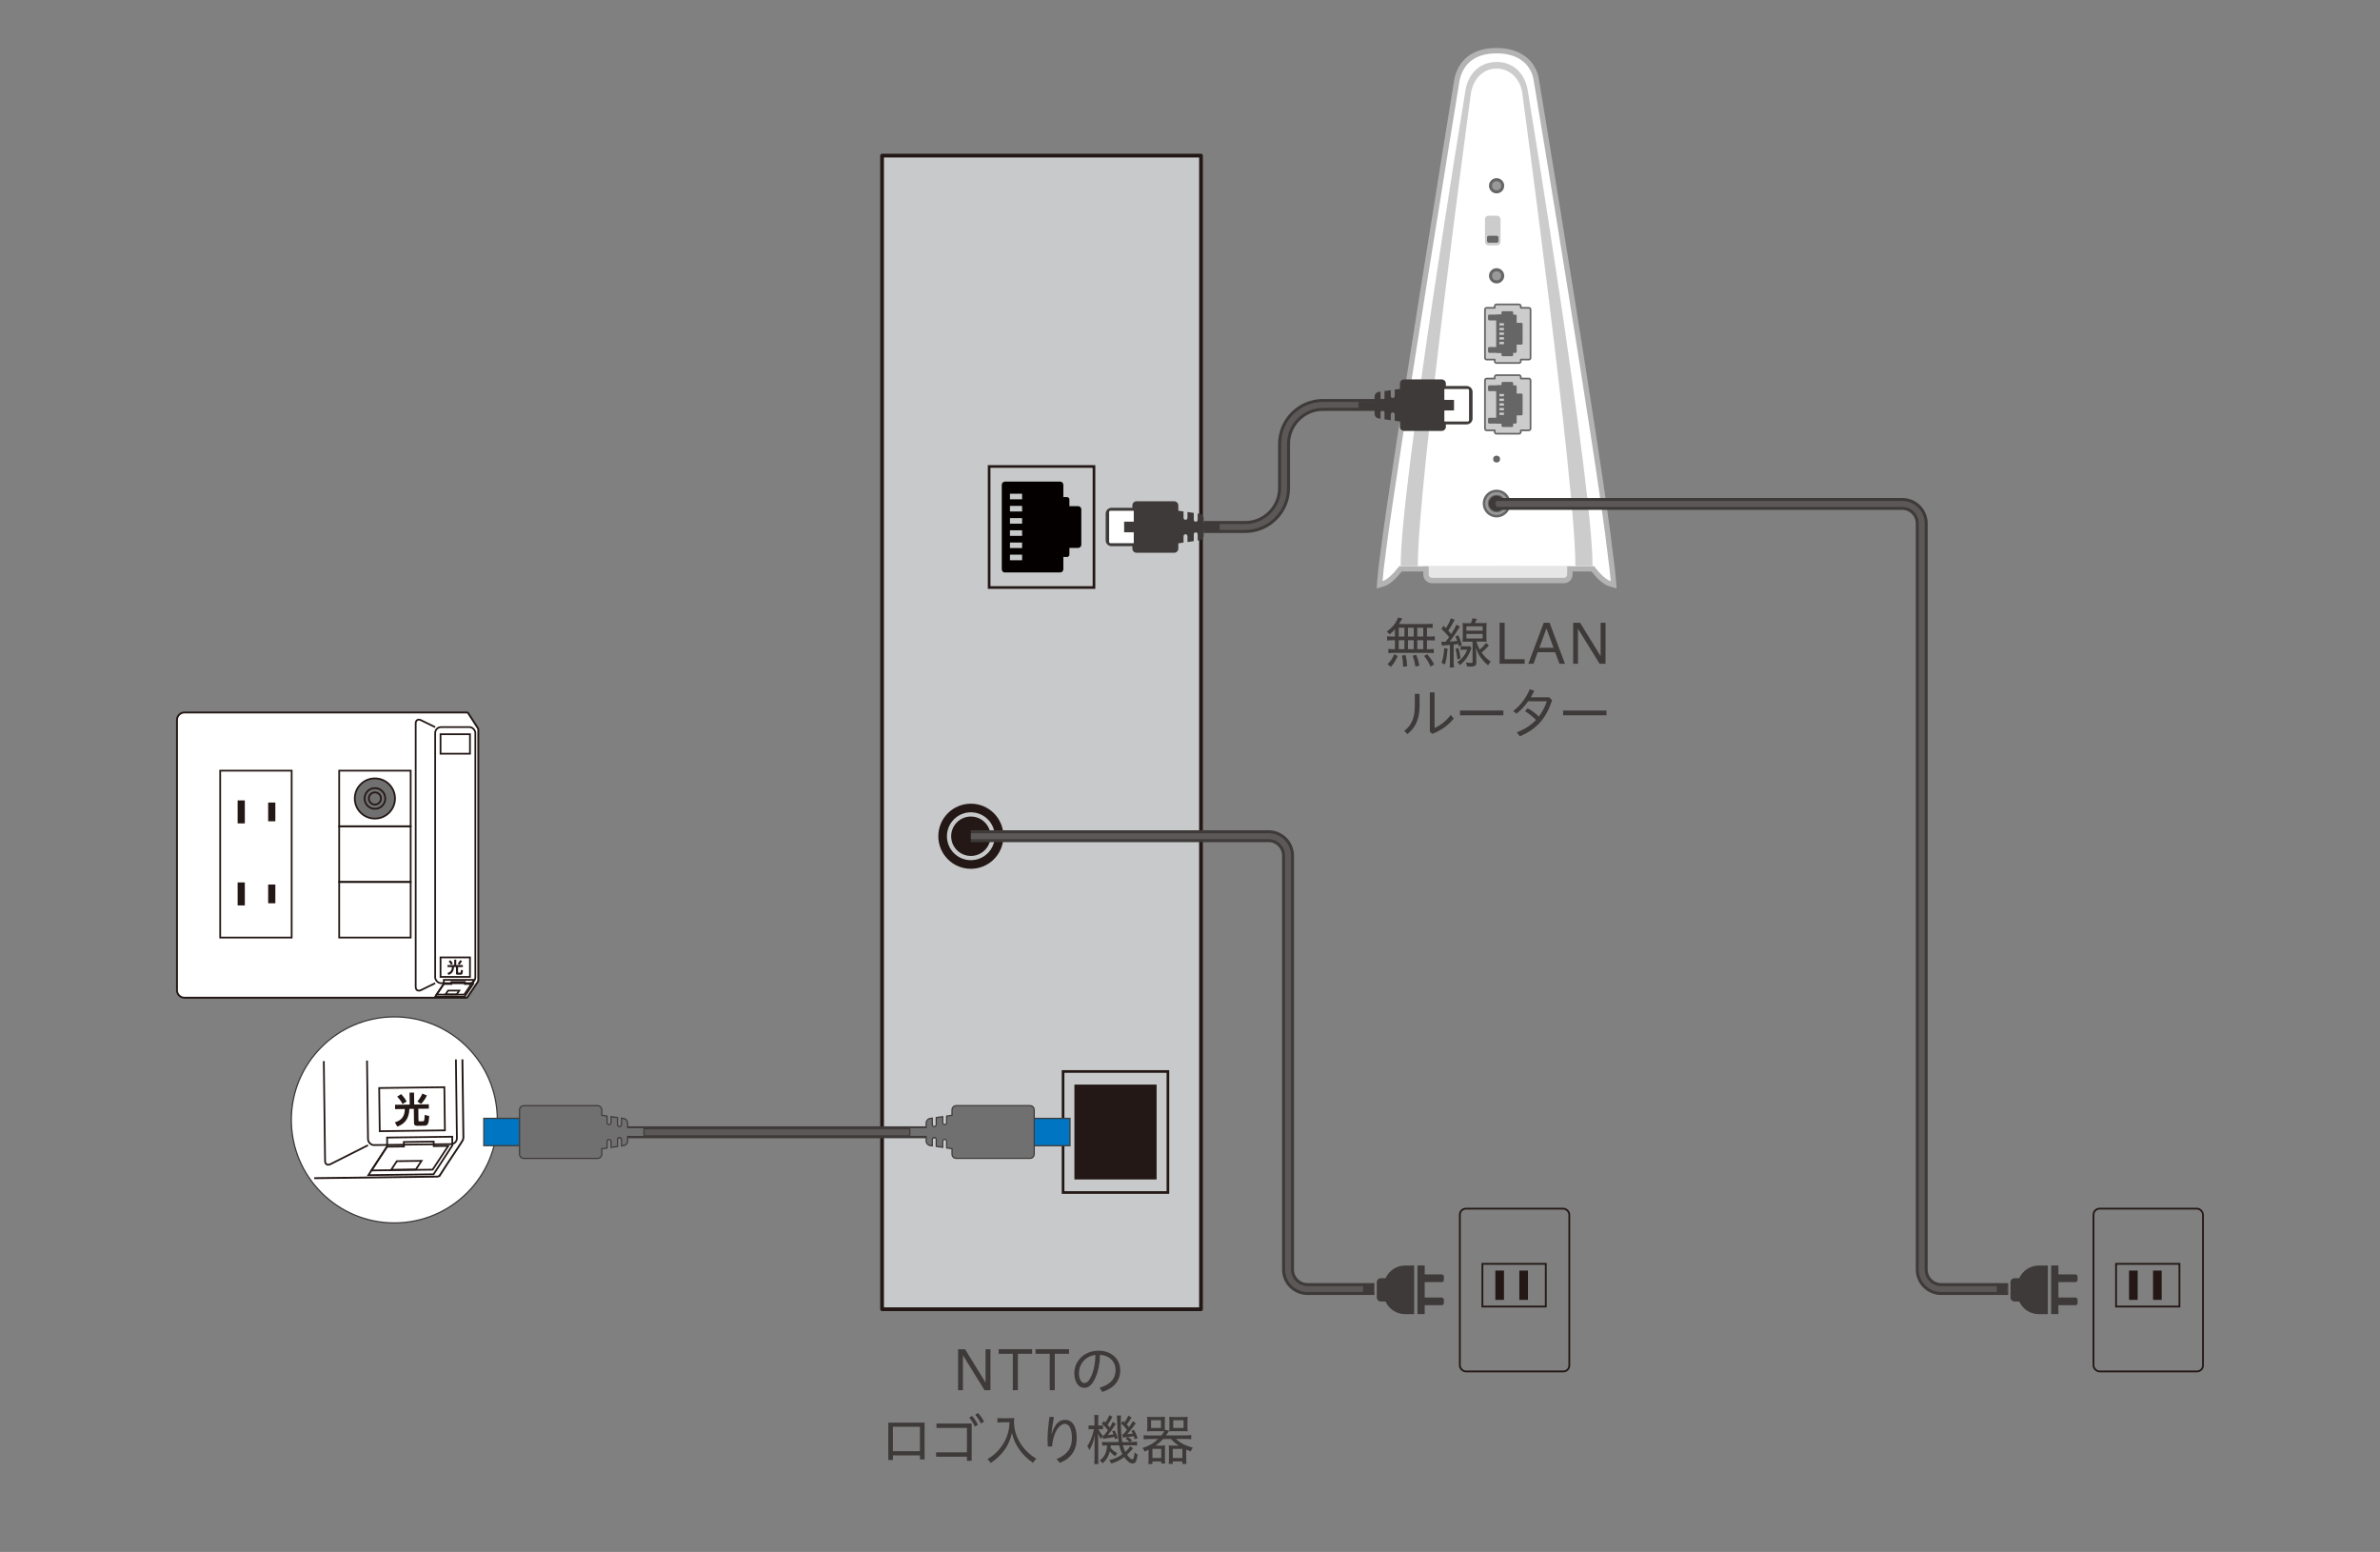 <?xml version="1.0" encoding="UTF-8"?>
<svg id="_レイヤー_1" data-name="レイヤー 1" xmlns="http://www.w3.org/2000/svg" width="612" height="399" xmlns:xlink="http://www.w3.org/1999/xlink" viewBox="0 0 612 399">
  <rect x="0" y="0" width="612" height="399" fill="#808080" stroke="none"/>
  <defs>
    <style>
      .cls-1 {
        stroke-width: .32px;
      }

      .cls-1, .cls-2, .cls-3, .cls-4, .cls-5, .cls-6, .cls-7, .cls-8, .cls-9, .cls-10, .cls-11, .cls-12, .cls-13, .cls-14 {
        stroke-miterlimit: 10;
      }

      .cls-1, .cls-3, .cls-12, .cls-13 {
        stroke: #3e3a39;
      }

      .cls-1, .cls-15, .cls-9 {
        fill: #fff;
      }

      .cls-16 {
        fill: #3e3a39;
      }

      .cls-17, .cls-18, .cls-4 {
        fill: #231815;
      }

      .cls-2, .cls-3, .cls-5, .cls-19, .cls-6, .cls-8, .cls-20, .cls-10, .cls-21, .cls-11, .cls-14 {
        fill: none;
      }

      .cls-2, .cls-4, .cls-5, .cls-7, .cls-8, .cls-9, .cls-20, .cls-22, .cls-14 {
        stroke: #231815;
      }

      .cls-2, .cls-4, .cls-7 {
        stroke-width: .45px;
      }

      .cls-18 {
        stroke: #c8c9ca;
        stroke-width: 1.09px;
      }

      .cls-18, .cls-21, .cls-22 {
        stroke-linecap: round;
        stroke-linejoin: round;
      }

      .cls-3 {
        stroke-width: 3.06px;
      }

      .cls-5 {
        stroke-width: .46px;
      }

      .cls-6 {
        stroke: #5b5857;
        stroke-width: 1.53px;
      }

      .cls-7, .cls-12 {
        fill: #717071;
      }

      .cls-8 {
        stroke-width: .68px;
      }

      .cls-23 {
        fill: #666;
      }

      .cls-9, .cls-14 {
        stroke-width: .48px;
      }

      .cls-20 {
        stroke-miterlimit: 10;
        stroke-width: .45px;
      }

      .cls-24 {
        fill: #3e3a39;
      }

      .cls-25 {
        fill: #999;
      }

      .cls-10 {
        stroke: #3e3a39;
        stroke-width: 2.34px;
      }

      .cls-21 {
        stroke: #666;
        stroke-width: .44px;
      }

      .cls-11 {
        stroke: #999;
        stroke-width: .66px;
      }

      .cls-26 {
        fill: #ccc;
      }

      .cls-27 {
        fill: #b3b3b3;
      }

      .cls-12, .cls-13 {
        stroke-width: .31px;
      }

      .cls-13 {
        fill: #0075c1;
      }

      .cls-22 {
        fill: #c8c9ca;
        stroke-width: .96px;
      }

      .cls-28 {
        fill: #040000;
      }

      .cls-29 {
        clip-path: url(#clippath);
      }

      .cls-30 {
        fill: #e6e6e6;
      }
    </style>
    <clipPath id="clippath">
      <rect class="cls-19" x="80.65" y="272.54" width="48.01" height="36.93" transform="translate(-3.7 1.36) rotate(-.73)"/>
    </clipPath>
  </defs>
  <g>
    <g>
      <path class="cls-15" d="M354.81,149.37c.11-1.55.4-4.14.88-7.7,2.82-22.32,18.76-120.05,18.92-121.04.99-4.91,4.59-7.6,10.15-7.6h.12c5.58,0,9.48,2.92,10.18,7.61.16.97,16.38,98.71,18.92,121.04.48,3.55.77,6.14.88,7.69l.07.99-.95-.29c-1.62-.49-3.39-2.5-4.42-3.83h-49.44c-1.03,1.33-2.8,3.34-4.42,3.83l-.95.29.07-.99Z"/>
      <path class="cls-27" d="M384.89,13.72c5.72,0,8.91,3.02,9.5,7.02,0,0,16.35,98.45,18.92,121.02.46,3.43.77,6.06.88,7.66-1.62-.49-3.57-2.91-4.28-3.86h-50.12c-.71.95-2.66,3.37-4.28,3.86.11-1.6.42-4.23.88-7.66,2.85-22.57,18.92-121.02,18.92-121.02.82-4.07,3.71-7.02,9.48-7.02h.12M384.89,12.34h-.12c-5.93,0-9.77,2.89-10.82,8.13v.02s0,.02,0,.02c-.16.98-16.1,98.73-18.92,121.07-.48,3.56-.78,6.17-.89,7.74l-.14,1.98,1.9-.57c1.63-.49,3.32-2.24,4.56-3.8h48.77c1.24,1.56,2.93,3.31,4.56,3.8l1.9.57-.14-1.98c-.11-1.57-.41-4.17-.89-7.75-2.53-22.32-18.76-120.07-18.92-121.06-.74-5.03-4.91-8.17-10.86-8.17h0Z"/>
    </g>
    <g>
      <g>
        <rect class="cls-30" x="366.69" y="142.87" width="37" height="6.39" rx="1.55" ry="1.55"/>
        <path class="cls-27" d="M402.13,143.55c.48,0,.86.39.86.86v3.29c0,.48-.39.86-.86.86h-33.9c-.48,0-.86-.39-.86-.86v-3.29c0-.48.39-.86.86-.86h33.9M402.13,142.18h-33.9c-1.23,0-2.24,1-2.24,2.24v3.29c0,1.23,1,2.24,2.24,2.24h33.9c1.23,0,2.24-1,2.24-2.24v-3.29c0-1.23-1-2.24-2.24-2.24h0Z"/>
      </g>
      <path class="cls-26" d="M392.86,23.29c-.68-4.28-3.59-7.36-8.02-7.36s-7.37,3.18-8.02,7.36c0,0-16.85,102.67-16.64,122.25h24.3v-.02c.12,0,.24.02.36.02s.24-.01.36-.02v.02h24.3c.22-19.57-16.64-122.25-16.64-122.25Z"/>
      <path class="cls-15" d="M391.49,24.28c-.35-3.65-2.98-6.65-6.65-6.65h0c-3.68,0-6.14,2.91-6.65,6.65,0,0-13.78,101.68-13.6,121.26h19.96c.1-.01.19,0,.29,0h0c.1,0,.19-.01.29-.01h0s19.96.01,19.96.01c.18-19.57-13.6-121.26-13.6-121.26Z"/>
      <circle class="cls-23" cx="384.84" cy="118.03" r=".89"/>
      <g>
        <circle class="cls-23" cx="384.84" cy="47.76" r="1.96"/>
        <circle class="cls-25" cx="384.84" cy="47.76" r="1.17"/>
      </g>
      <g>
        <circle class="cls-23" cx="384.84" cy="70.91" r="1.96"/>
        <circle class="cls-25" cx="384.84" cy="70.91" r="1.17"/>
      </g>
      <g>
        <circle class="cls-23" cx="384.84" cy="129.46" r="3.57"/>
        <circle class="cls-11" cx="384.84" cy="129.46" r="2.6"/>
        <circle class="cls-10" cx="384.84" cy="129.46" r=".82"/>
      </g>
      <g>
        <rect class="cls-26" x="381.85" y="55.46" width="4" height="7.62" rx=".88" ry=".88"/>
        <rect class="cls-23" x="382.38" y="60.62" width="2.94" height="1.78" rx=".44" ry=".44"/>
      </g>
      <g>
        <g>
          <g>
            <path class="cls-26" d="M393.13,97.33h-2.07v-.43c0-.24-.2-.44-.44-.44h-5.82c-.24,0-.44.2-.44.44v.43h-2.07c-.24,0-.44.2-.44.44v12.43c0,.24.2.44.44.44h2.07v.43c0,.24.2.44.44.44h5.82c.24,0,.44-.2.44-.44v-.43h2.07c.24,0,.44-.2.44-.44v-12.43c0-.24-.2-.44-.44-.44Z"/>
            <path class="cls-21" d="M393.13,97.33h-2.07v-.43c0-.24-.2-.44-.44-.44h-5.82c-.24,0-.44.2-.44.44v.43h-2.07c-.24,0-.44.2-.44.44v12.43c0,.24.2.44.44.44h2.07v.43c0,.24.2.44.44.44h5.82c.24,0,.44-.2.44-.44v-.43h2.07c.24,0,.44-.2.44-.44v-12.43c0-.24-.2-.44-.44-.44Z"/>
          </g>
          <rect class="cls-23" x="389.59" y="101.19" width="1.94" height="5.6" rx=".31" ry=".31"/>
          <g>
            <rect class="cls-23" x="386.1" y="98.2" width="3" height="11.58" rx=".31" ry=".31"/>
            <rect class="cls-23" x="384.73" y="99.07" width="5.27" height="9.84" rx=".31" ry=".31"/>
            <rect class="cls-23" x="382.64" y="99.07" width="5.27" height="1.5" rx=".31" ry=".31"/>
            <rect class="cls-23" x="382.64" y="107.41" width="5.27" height="1.5" rx=".31" ry=".31"/>
          </g>
        </g>
        <g>
          <rect class="cls-26" x="385.57" y="101.29" width="1.16" height=".59"/>
          <rect class="cls-26" x="385.57" y="102.49" width="1.16" height=".59"/>
          <rect class="cls-26" x="385.57" y="103.69" width="1.16" height=".59"/>
          <rect class="cls-26" x="385.57" y="104.89" width="1.16" height=".59"/>
          <rect class="cls-26" x="385.57" y="106.09" width="1.16" height=".59"/>
        </g>
      </g>
      <g>
        <g>
          <g>
            <path class="cls-26" d="M393.13,79.14h-2.07v-.43c0-.24-.2-.44-.44-.44h-5.82c-.24,0-.44.2-.44.44v.43h-2.07c-.24,0-.44.2-.44.44v12.43c0,.24.2.44.44.44h2.07v.43c0,.24.2.44.44.44h5.82c.24,0,.44-.2.44-.44v-.43h2.07c.24,0,.44-.2.44-.44v-12.43c0-.24-.2-.44-.44-.44Z"/>
            <path class="cls-21" d="M393.13,79.14h-2.07v-.43c0-.24-.2-.44-.44-.44h-5.82c-.24,0-.44.2-.44.44v.43h-2.07c-.24,0-.44.2-.44.44v12.43c0,.24.2.44.44.44h2.07v.43c0,.24.2.44.44.44h5.82c.24,0,.44-.2.44-.44v-.43h2.07c.24,0,.44-.2.44-.44v-12.43c0-.24-.2-.44-.44-.44Z"/>
          </g>
          <rect class="cls-23" x="389.59" y="83" width="1.94" height="5.6" rx=".31" ry=".31"/>
          <g>
            <rect class="cls-23" x="386.1" y="80.01" width="3" height="11.58" rx=".31" ry=".31"/>
            <rect class="cls-23" x="384.73" y="80.88" width="5.27" height="9.84" rx=".31" ry=".31"/>
            <rect class="cls-23" x="382.64" y="80.88" width="5.27" height="1.5" rx=".31" ry=".31"/>
            <rect class="cls-23" x="382.64" y="89.22" width="5.27" height="1.5" rx=".31" ry=".31"/>
          </g>
        </g>
        <g>
          <rect class="cls-26" x="385.57" y="83.1" width="1.16" height=".59"/>
          <rect class="cls-26" x="385.57" y="84.3" width="1.16" height=".59"/>
          <rect class="cls-26" x="385.57" y="85.5" width="1.16" height=".59"/>
          <rect class="cls-26" x="385.57" y="86.7" width="1.16" height=".59"/>
          <rect class="cls-26" x="385.57" y="87.9" width="1.16" height=".59"/>
        </g>
      </g>
    </g>
  </g>
  <g>
    <path class="cls-24" d="M358.71,161.77c-.43.49-.71.78-1.4,1.34-.15-.27-.36-.46-.73-.7,1.34-1.01,2.07-1.82,2.63-2.94.14-.28.22-.49.28-.71l1.12.24q-.1.15-.32.53c-.2.36-.35.6-.56.91h6.95c.85,0,1.32-.03,1.72-.08v1.09c-.5-.04-.7-.06-1.47-.07v2.28h.69c.6,0,.95-.01,1.33-.08v1.12c-.41-.07-.74-.08-1.33-.08h-.69v2.3h.41c.62,0,.99-.03,1.33-.07v1.09c-.38-.06-.74-.08-1.32-.08h-9.06c-.53,0-.9.03-1.28.08v-1.11c.38.06.74.08,1.34.08h.35v-2.3h-.67c-.59,0-.91.01-1.34.08v-1.12c.38.07.73.08,1.34.08h.67v-1.89ZM356.77,170.76c.85-.79,1.26-1.4,1.74-2.58l.88.48c-.55,1.27-.95,1.91-1.76,2.8l-.85-.7ZM359.67,163.66h1.47v-2.28h-1.47v2.28ZM359.67,166.91h1.47v-2.3h-1.47v2.3ZM360.8,171.43c0-.97-.1-1.97-.28-2.89l.92-.13c.25,1.12.34,1.74.41,2.87l-1.05.14ZM363.53,163.66v-2.28h-1.48v2.28h1.48ZM363.53,166.91v-2.3h-1.48v2.3h1.48ZM363.97,171.39c-.18-1.15-.34-1.78-.7-2.8l.91-.24c.39.98.53,1.41.81,2.77l-1.02.27ZM365.98,163.66v-2.28h-1.54v2.28h1.54ZM365.98,166.91v-2.3h-1.54v2.3h1.54ZM367.86,171.39c-.5-1.13-.87-1.74-1.67-2.76l.84-.43c.78.97,1.22,1.61,1.75,2.61l-.92.59Z"/>
    <path class="cls-24" d="M370.64,164.98c.18.03.31.04.53.04s.24,0,.56-.01q.52-.67.91-1.22c-.73-.88-1.23-1.4-2-2.09l.56-.8c.31.31.36.36.6.6.71-1.11,1.13-1.96,1.26-2.54l1,.39c-.1.14-.17.27-.31.56-.41.78-.78,1.41-1.33,2.23.32.36.43.5.74.87.73-1.11,1.16-1.89,1.34-2.4l.92.49q-.36.55-.95,1.47c-.43.69-.9,1.32-1.69,2.37.84-.04,1.29-.08,1.95-.17-.15-.42-.24-.62-.48-1.12l.73-.32c.48,1.02.63,1.41.94,2.49l-.79.38c-.07-.31-.1-.43-.15-.63q-.14.03-.41.06c-.2.03-.35.06-.77.1v4.48c0,.62.03,1,.08,1.39h-1.12c.06-.45.08-.84.08-1.4v-4.38q-.32.01-1.47.1c-.25.01-.38.03-.62.07l-.13-1.01ZM372.24,166.78c-.28,2.61-.32,2.86-.71,4.06l-.85-.43c.41-1.11.55-1.93.69-3.77l.88.14ZM375.02,166.59c.28,1.02.42,1.71.55,2.66l-.81.27c-.1-.99-.24-1.81-.48-2.7l.74-.22ZM378.4,166.62q-.15.34-.38.9c-.27.67-.74,1.51-1.2,2.09-.41.5-.8.88-1.4,1.4-.18-.29-.36-.5-.69-.77,1.26-.9,2-1.82,2.56-3.19h-.81c-.39,0-.62.01-.9.06v-1c.28.04.46.06.91.06h.78c.34,0,.52-.01.69-.04l.43.5ZM378.23,160.2c.24-.58.34-.87.42-1.25l1.11.18c-.17.42-.29.71-.48,1.07h1.68c.64,0,.97-.01,1.32-.06-.04.38-.06.7-.06,1.32v2.28c0,.57.01.9.06,1.27-.38-.04-.74-.06-1.3-.06h-1.32c.21.81.39,1.26.85,2.07.63-.53,1.05-.97,1.64-1.72l.71.66c-.71.78-1.22,1.26-1.88,1.81.71,1.01,1.39,1.68,2.37,2.34-.27.27-.43.5-.67.94-.73-.57-1.12-.97-1.62-1.61-.74-.95-1.11-1.64-1.57-2.98.08,1.02.13,1.74.13,2.3v1.58c.01.77-.34,1.04-1.4,1.04-.25,0-.77-.01-.99-.04-.07-.46-.13-.69-.28-1.02.49.08.91.13,1.26.13s.45-.06.45-.29v-5.18h-1.26c-.55,0-.94.01-1.32.06.04-.35.06-.77.06-1.29v-2.28c0-.52-.01-.95-.06-1.3.35.04.69.06,1.32.06h.84ZM377.08,162.15h4.17v-1.12h-4.17v1.12ZM377.08,164.14h4.17v-1.15h-4.17v1.15Z"/>
    <path class="cls-24" d="M385.61,170.65v-10.53h1.3v9.36h5.14v1.18h-6.44Z"/>
    <path class="cls-24" d="M393,170.65l3.96-10.53h1.51l3.95,10.53h-1.42l-1.11-2.97h-4.48l-1.08,2.97h-1.34ZM395.83,166.54h3.66l-1.83-4.96-1.82,4.96Z"/>
    <path class="cls-24" d="M404.53,170.65v-10.53h1.79l5.27,8.57v-8.57h1.26v10.53h-1.53l-5.55-8.99v8.99h-1.25Z"/>
    <path class="cls-24" d="M365.03,178.41v3.12c0,3.22-.98,5.49-3.11,7.21l-.83-.83c1.93-1.44,2.72-3.43,2.72-6.49v-3.03h1.22ZM368.89,178.02v9.13c1.34-.52,2.9-1.69,4.17-3.35l.76.95c-1.37,1.68-3.21,3.05-5.49,3.91l-.66-.52v-10.13h1.22Z"/>
    <path class="cls-24" d="M386.58,182.68v1.23h-11.15v-1.23h11.15Z"/>
    <path class="cls-24" d="M390.04,188.27c2.02-.76,3.64-1.81,4.93-3.18-.9-.87-1.88-1.67-2.8-2.23l.63-.76c.92.45,2,1.22,2.91,2.12.85-1.12,1.54-2.42,2.06-3.91h-4.82c-.91,1.29-1.97,2.41-3.01,3.17l-.84-.67c1.75-1.29,3.39-3.45,4.26-5.58l1.16.36c-.25.57-.56,1.13-.88,1.68h4.73l.73.76c-1.57,4.97-4.26,7.55-8.28,9.29l-.78-1.05Z"/>
    <path class="cls-24" d="M413.09,182.68v1.23h-11.15v-1.23h11.15Z"/>
  </g>
  <g>
    <path class="cls-9" d="M120.18,256.4c-.08.12-.28.12-.28.12H47.43c-1.05,0-1.92-.86-1.92-1.91v-69.51c0-1.05.87-1.92,1.92-1.92h72.47c.2,0,.35,0,.5.19.69,1.04,2.3,3.52,2.51,3.89.1.18.08.32.08.32v64.41s0,.05-.04.26c-.05.21-1.77,2.6-2.76,4.15h-.01Z"/>
    <rect class="cls-2" x="56.62" y="198.14" width="18.38" height="42.91"/>
    <rect class="cls-4" x="61.33" y="206.01" width="1.4" height="5.46"/>
    <rect class="cls-4" x="69.18" y="206.56" width="1.4" height="4.37"/>
    <rect class="cls-4" x="61.33" y="227.1" width="1.4" height="5.46"/>
    <rect class="cls-4" x="69.18" y="227.64" width="1.4" height="4.37"/>
    <rect class="cls-2" x="87.22" y="198.14" width="18.38" height="14.3"/>
    <rect class="cls-2" x="87.22" y="212.45" width="18.38" height="14.3"/>
    <rect class="cls-2" x="87.22" y="226.75" width="18.38" height="14.3"/>
    <path class="cls-2" d="M111.9,252.78l-3.66,1.79c-.74.36-1.35-.02-1.35-.84v-67.73c0-.83.61-1.21,1.35-.84l3.66,1.79"/>
    <rect class="cls-2" x="111.9" y="186.94" width="10.33" height="65.84" rx="1.51" ry="1.51"/>
    <rect class="cls-2" x="113.28" y="188.77" width="7.57" height="5.01"/>
    <rect class="cls-2" x="113.28" y="246.15" width="7.57" height="5.01"/>
    <polygon class="cls-2" points="117.43 255.66 114.56 255.66 115.23 254.68 118.1 254.68 117.43 255.66"/>
    <path class="cls-17" d="M115.1,248.12h1.7v-1.39h.52v1.39h1.7v.51h-1.23v1.34s0,.11.1.11h.41c.05,0,.11-.02.14-.07.05-.09.07-.49.08-.66l.52.13c-.06.81-.13,1.12-.56,1.12h-.8c-.18,0-.42,0-.42-.32v-1.65h-.51c-.06,1.28-.71,1.78-1.43,2.03l-.28-.5c.76-.2,1.17-.71,1.17-1.53h-1.13v-.51h.02ZM115.97,248.05c-.21-.45-.51-.76-.61-.87l.46-.29c.21.2.47.55.63.87l-.48.29ZM117.7,247.78c.28-.34.48-.66.59-.91l.52.22c-.2.4-.37.63-.69.98l-.42-.29Z"/>
    <path class="cls-7" d="M101.57,205.29c0,2.85-2.31,5.17-5.17,5.17s-5.17-2.31-5.17-5.17,2.31-5.16,5.17-5.16,5.17,2.31,5.17,5.16Z"/>
    <path class="cls-2" d="M99.07,205.29c0,1.47-1.19,2.66-2.66,2.66s-2.66-1.19-2.66-2.66,1.19-2.66,2.66-2.66,2.66,1.19,2.66,2.66Z"/>
    <path class="cls-2" d="M97.97,205.29c0,.86-.7,1.57-1.56,1.57s-1.57-.7-1.57-1.57.7-1.57,1.57-1.57,1.56.7,1.56,1.57Z"/>
    <polygon class="cls-2" points="114.13 251.92 114.13 252.93 111.9 256.25 119.47 256.25 121.7 252.93 121.7 251.92 114.13 251.92"/>
    <polygon class="cls-2" points="119.53 252.98 119.53 252.46 116.07 252.46 116.07 252.98 114.11 252.98 112.26 255.71 119.38 255.71 121.22 252.98 119.53 252.98"/>
    <circle class="cls-1" cx="101.4" cy="287.93" r="26.49"/>
    <g class="cls-29">
      <g>
        <path class="cls-14" d="M113.06,302.23c-.17.27-.61.28-.61.28l-160.38,2.03c-2.33.03-4.27-1.85-4.3-4.18l-1.95-153.81c-.03-2.33,1.86-4.27,4.19-4.3l160.36-2.03c.45,0,.76,0,1.12.41,1.55,2.28,5.19,7.73,5.66,8.55.23.41.2.71.2.71l1.81,142.52s.01.11-.09.57c-.11.46-3.85,5.8-6,9.26h0Z"/>
        <rect class="cls-20" x="-28.61" y="174.82" width="40.67" height="94.97" transform="translate(-2.83 -.09) rotate(-.73)"/>
        <rect class="cls-20" x="-1.12" y="193.34" width="3.1" height="9.67" transform="translate(-2.52 .02) rotate(-.73)"/>
        <rect class="cls-20" x="-.52" y="239.99" width="3.1" height="9.68" transform="translate(-3.12 .03) rotate(-.73)"/>
        <rect class="cls-20" x="38.69" y="173.95" width="40.67" height="31.66" transform="translate(-2.41 .77) rotate(-.73)"/>
        <rect class="cls-20" x="39.09" y="205.61" width="40.67" height="31.65" transform="translate(-2.82 .78) rotate(-.73)"/>
        <rect class="cls-20" x="39.5" y="237.27" width="40.67" height="31.66" transform="translate(-3.22 .78) rotate(-.73)"/>
        <path class="cls-2" d="M94.63,294.44l-9.68,4.88c-.74.37-1.35,0-1.36-.83l-1.95-153.54c-.01-.83.59-1.22,1.34-.86l9.8,4.64"/>
        <rect class="cls-20" x="93.72" y="148.57" width="22.86" height="145.71" rx="1.51" ry="1.51" transform="translate(-2.81 1.36) rotate(-.73)"/>
        <rect class="cls-20" x="95.95" y="152.64" width="16.76" height="11.1" transform="translate(-2.01 1.34) rotate(-.73)"/>
        <rect class="cls-20" x="97.57" y="279.63" width="16.76" height="11.1" transform="translate(-3.62 1.37) rotate(-.73)"/>
        <polygon class="cls-2" points="106.94 300.67 100.59 300.75 102.05 298.54 108.39 298.46 106.94 300.67"/>
        <path class="cls-17" d="M101.58,284.04l3.77-.05-.04-3.08h1.16l.04,3.06,3.77-.05v1.12l-2.71.03.04,2.97c0,.08,0,.25.22.25h.91c.11-.01.25-.07.31-.17.11-.19.14-1.08.16-1.47l1.16.28c-.12,1.8-.25,2.48-1.2,2.49l-1.78.02c-.41,0-.92,0-.93-.7l-.05-3.64h-1.14c-.08,2.84-1.51,3.98-3.11,4.55l-.62-1.1c1.67-.45,2.58-1.6,2.55-3.42l-2.5.03v-1.12h-.01ZM103.51,283.85c-.48-.99-1.16-1.68-1.38-1.9l1.01-.65c.46.45,1.06,1.21,1.42,1.9l-1.05.65ZM107.33,283.2c.62-.75,1.04-1.48,1.28-2.03l1.16.48c-.43.9-.79,1.41-1.5,2.19l-.94-.64Z"/>
        <path class="cls-2" d="M70.44,189.65c.08,6.31-4.97,11.5-11.29,11.58-6.32.08-11.5-4.97-11.58-11.29-.08-6.31,4.97-11.49,11.29-11.57,6.31-.08,11.5,4.97,11.58,11.28Z"/>
        <path class="cls-2" d="M64.9,189.72c.04,3.26-2.56,5.93-5.82,5.97-3.26.04-5.93-2.57-5.97-5.82s2.57-5.93,5.82-5.97c3.25-.04,5.92,2.57,5.96,5.82h.01Z"/>
        <path class="cls-2" d="M62.47,189.75c.02,1.91-1.5,3.49-3.41,3.51-1.92.02-3.49-1.51-3.51-3.42-.02-1.91,1.51-3.48,3.42-3.51,1.91-.02,3.48,1.5,3.5,3.42Z"/>
        <polygon class="cls-2" points="99.54 292.47 99.56 294.71 94.73 302.13 111.49 301.91 116.32 294.5 116.29 292.25 99.54 292.47"/>
        <polygon class="cls-2" points="111.53 294.67 111.52 293.51 103.84 293.61 103.86 294.77 99.53 294.82 95.52 300.92 111.25 300.72 115.27 294.62 111.53 294.67"/>
      </g>
    </g>
    <rect class="cls-22" x="226.82" y="40.01" width="82.01" height="296.6"/>
    <rect class="cls-8" x="254.35" y="119.93" width="26.96" height="31.12"/>
    <path class="cls-28" d="M258.42,147.18h14.19c.46,0,.82-.37.82-.82v-3.16h.95c.34,0,.61-.28.61-.61v-1.72h2.24c.46,0,.82-.37.82-.82v-9.09c0-.46-.37-.82-.82-.82h-2.24v-1.72c0-.34-.28-.61-.61-.61h-.95v-3.16c0-.46-.37-.82-.82-.82h-14.19c-.46,0-.82.37-.82.82v21.73c0,.46.37.82.82.82v-.02ZM259.7,128.37v-1.43h3.13v1.43h-3.13ZM259.7,131.5v-1.43h3.13v1.43h-3.13ZM259.7,134.64v-1.43h3.13v1.43h-3.13ZM259.7,137.77v-1.43h3.13v1.43h-3.13ZM259.7,140.91v-1.43h3.13v1.43h-3.13ZM259.7,144.04v-1.43h3.13v1.43h-3.13Z"/>
    <rect class="cls-8" x="273.36" y="275.48" width="26.96" height="31.12"/>
    <rect class="cls-17" x="276.28" y="278.85" width="21.13" height="24.39"/>
    <circle class="cls-17" cx="249.65" cy="215" r="8.37"/>
    <circle class="cls-18" cx="249.65" cy="215" r="5.61"/>
    <rect class="cls-5" x="375.39" y="310.75" width="28.15" height="41.85" rx="1.55" ry="1.55"/>
    <rect class="cls-5" x="381.19" y="324.94" width="16.3" height="10.98"/>
    <rect class="cls-17" x="384.52" y="326.67" width="2.22" height="7.53"/>
    <rect class="cls-17" x="390.69" y="326.67" width="2.22" height="7.53"/>
    <path class="cls-3" d="M353.44,331.42h-17.23c-2.75,0-5-2.25-5-5v-106.43c0-2.75-2.25-5-5-5h-76.56"/>
    <path class="cls-6" d="M353.44,331.42h-17.23c-2.75,0-5-2.25-5-5v-106.43c0-2.75-2.25-5-5-5h-76.56"/>
    <path class="cls-16" d="M366.35,335.58h4.38c.3,0,.55-.25.55-.55v-.88c0-.3-.25-.55-.55-.55h-4.38v-3.97h4.38c.3,0,.55-.25.55-.55v-.88c0-.3-.25-.55-.55-.55h-4.38v-2.29h-1.86v12.5h1.86v-2.29h0Z"/>
    <path class="cls-16" d="M361.33,325.37c-2.24,0-4.18,1.34-5.05,3.26h-1.2c-.58,0-1.05.47-1.05,1.05v3.89c0,.58.47,1.05,1.05,1.05h1.2c.87,1.92,2.8,3.26,5.05,3.26h2.31v-12.5h-2.31Z"/>
    <rect class="cls-16" x="350.51" y="330.43" width="2.74" height="2.38"/>
    <rect class="cls-5" x="538.33" y="310.75" width="28.15" height="41.85" rx="1.55" ry="1.55"/>
    <rect class="cls-5" x="544.13" y="324.94" width="16.3" height="10.98"/>
    <rect class="cls-17" x="547.47" y="326.67" width="2.22" height="7.53"/>
    <rect class="cls-17" x="553.64" y="326.67" width="2.22" height="7.53"/>
    <g>
      <path class="cls-3" d="M516.39,331.42h-17.23c-2.75,0-5-2.25-5-5v-191.86c0-2.75-2.25-5-5-5h-104.47"/>
      <path class="cls-6" d="M516.39,331.42h-17.23c-2.75,0-5-2.25-5-5v-191.86c0-2.75-2.25-5-5-5h-104.47"/>
    </g>
    <path class="cls-16" d="M529.3,335.58h4.38c.3,0,.55-.25.55-.55v-.88c0-.3-.25-.55-.55-.55h-4.38v-3.97h4.38c.3,0,.55-.25.55-.55v-.88c0-.3-.25-.55-.55-.55h-4.38v-2.29h-1.86v12.5h1.86v-2.29h0Z"/>
    <path class="cls-16" d="M524.28,325.37c-2.24,0-4.18,1.34-5.05,3.26h-1.2c-.58,0-1.05.47-1.05,1.05v3.89c0,.58.47,1.05,1.05,1.05h1.2c.87,1.92,2.8,3.26,5.05,3.26h2.31v-12.5h-2.31Z"/>
    <rect class="cls-16" x="513.46" y="330.43" width="2.74" height="2.38"/>
    <path class="cls-3" d="M359.12,104.11h-18.93c-5.5,0-10,4.5-10,10v11.38c0,5.5-4.5,10-10,10h-10.68"/>
    <path class="cls-6" d="M359.12,104.11h-18.93c-5.5,0-10,4.5-10,10v11.38c0,5.5-4.5,10-10,10h-10.68"/>
    <path class="cls-16" d="M291.18,129.94v.62h-5.36c-.83,0-1.5.67-1.5,1.5v6.86c0,.83.67,1.5,1.5,1.5h5.36v.62c0,.6.48,1.08,1.08,1.08h9.66c.6,0,1.08-.48,1.08-1.08v-1.35l1.34-.19v-1.64c0-.28.22-.5.5-.5h.01c.28,0,.5.22.5.5v1.5l1.62-.23v-1.76c0-.28.22-.5.5-.5h.01c.28,0,.5.22.5.5v1.61l.49-.07c.6-.09,1.04-.6,1.04-1.2v-1.37h4.11v-1.68h-4.11v-1.37c0-.6-.44-1.12-1.04-1.2l-.49-.07v1.61c0,.28-.22.5-.5.5h-.01c-.28,0-.5-.22-.5-.5v-1.76l-1.62-.23v1.5c0,.28-.22.5-.5.5h-.01c-.28,0-.5-.22-.5-.5v-1.64l-1.34-.19v-1.35c0-.6-.48-1.08-1.08-1.08h-9.66c-.6,0-1.08.48-1.08,1.08v-.02ZM291.51,131.36v2.73h-2.49v2.79h2.49v2.73h-5.99c-.16,0-.29-.13-.29-.29v-7.67c0-.16.13-.29.29-.29h5.99Z"/>
    <path class="cls-15" d="M291.51,131.36v2.73h-2.49v2.79h2.49v2.73h-5.99c-.16,0-.29-.13-.29-.29v-7.67c0-.16.13-.29.29-.29h5.99Z"/>
    <path class="cls-16" d="M371.8,109.73v-.62h5.36c.83,0,1.5-.67,1.5-1.5v-6.86c0-.83-.67-1.5-1.5-1.5h-5.36v-.62c0-.6-.48-1.08-1.08-1.08h-9.66c-.6,0-1.08.48-1.08,1.08v1.35l-1.34.19v1.64c0,.28-.22.5-.5.5h-.01c-.28,0-.5-.22-.5-.5v-1.5l-1.62.23v1.76c0,.28-.22.5-.5.5h-.01c-.28,0-.5-.22-.5-.5v-1.61l-.49.07c-.6.09-1.04.6-1.04,1.2v1.37h-4.11v1.68h4.11v1.37c0,.6.44,1.12,1.04,1.2l.49.07v-1.61c0-.28.22-.5.5-.5h.01c.28,0,.5.22.5.5v1.76l1.62.23v-1.5c0-.28.22-.5.5-.5h.01c.28,0,.5.22.5.5v1.64l1.34.19v1.35c0,.6.48,1.08,1.08,1.08h9.66c.6,0,1.08-.48,1.08-1.08v.02ZM371.46,108.31v-2.73h2.49v-2.79h-2.49v-2.73h5.99c.16,0,.29.13.29.29v7.67c0,.16-.13.29-.29.29h-5.99Z"/>
    <path class="cls-15" d="M371.46,108.31v-2.73h2.49v-2.79h-2.49v-2.73h5.99c.16,0,.29.13.29.29v7.67c0,.16-.13.29-.29.29h-5.99Z"/>
    <line class="cls-3" x1="158.83" y1="291.11" x2="247.14" y2="291.11"/>
    <line class="cls-6" x1="158.83" y1="291.11" x2="247.14" y2="291.11"/>
    <rect class="cls-13" x="256.86" y="287.54" width="18.28" height="7.02"/>
    <path class="cls-12" d="M265.94,286v-.64c0-.61-.49-1.1-1.1-1.1h-18.94c-.61,0-1.1.49-1.1,1.1v1.38l-1.37.2v1.68c0,.28-.23.51-.51.51h0c-.28,0-.51-.23-.51-.51v-1.53l-1.66.24v1.8c0,.28-.23.51-.51.51h0c-.28,0-.51-.23-.51-.51v-1.65l-.51.07c-.61.09-1.07.61-1.07,1.23v1.11h-4.21v2.3h4.21v1.11c0,.62.45,1.14,1.07,1.23l.51.07v-1.65c0-.28.23-.51.51-.51h0c.28,0,.51.23.51.51v1.8l1.66.24v-1.53c0-.28.23-.51.51-.51h0c.28,0,.51.23.51.51v1.68l1.37.2v1.38c0,.61.49,1.1,1.1,1.1h18.94c.61,0,1.1-.49,1.1-1.1v-10.71h0Z"/>
    <path class="cls-16" d="M246.37,357.42v-10.53h1.79l5.27,8.57v-8.57h1.26v10.53h-1.53l-5.55-8.99v8.99h-1.25.01Z"/>
    <path class="cls-16" d="M260.44,357.42v-9.36h-3.64v-1.18h8.6v1.18h-3.66v9.36h-1.3Z"/>
    <path class="cls-16" d="M269.93,357.42v-9.36h-3.64v-1.18h8.6v1.18h-3.66v9.36h-1.3Z"/>
    <path class="cls-16" d="M282.76,356.78c2.76-.78,4.1-2.33,4.1-4.5,0-2.34-1.74-3.85-4.01-3.95-.06,2.82-.62,4.97-1.57,6.67-.74,1.34-1.57,1.81-2.54,1.81-1.32,0-2.49-1.39-2.49-3.8,0-2.91,2.4-5.74,6.25-5.74,3.12,0,5.56,2,5.56,5.01,0,2.83-1.71,4.66-4.62,5.59l-.69-1.09h.01ZM281.68,348.37c-2.86.34-4.24,2.66-4.24,4.62,0,1.82.74,2.59,1.36,2.59.52,0,1.02-.28,1.5-1.15.83-1.51,1.3-3.42,1.39-6.07h-.01Z"/>
    <path class="cls-16" d="M229.61,374.19v1.18h-1.19v-9.61h9.33v9.47h-1.19v-1.04h-6.95ZM236.55,366.83h-6.95v6.28h6.95v-6.28Z"/>
    <path class="cls-16" d="M248.64,373.4v-6.28h-7.83v-1.13h9.05v9.58h-1.22v-1.04h-7.93v-1.13h7.93ZM249.97,364.05c.57.62,1.15,1.5,1.51,2.28l-.81.43c-.36-.84-.88-1.62-1.44-2.3l.74-.42h0ZM251.49,363.29c.57.59,1.16,1.46,1.55,2.23l-.81.45c-.41-.85-.92-1.62-1.47-2.25l.73-.42h0Z"/>
    <path class="cls-16" d="M257.61,365.67c-.29,0-.66.03-1.12.07v-1.18c.32.06.57.07,1.11.07h1.92c.66,0,1-.01,1.28-.07-.04.31-.06.59-.06.88,0,1.78.41,3.4,1.26,4.97.53,1.01,1.22,1.91,2.1,2.79.77.77,1.26,1.15,2.41,1.85-.42.36-.55.52-.88,1.06-1.62-1.13-2.73-2.25-3.75-3.78-.81-1.23-1.29-2.35-1.67-3.89-.45,1.82-1.01,3.08-1.93,4.37-.92,1.27-1.96,2.27-3.53,3.33-.25-.43-.46-.67-.85-.98,1.39-.84,2.14-1.47,3.05-2.55,1.02-1.19,1.77-2.54,2.19-4.01.28-.97.39-1.67.45-2.94h-1.98Z"/>
    <path class="cls-16" d="M271.7,375.13c2.77-1.13,3.94-2.83,3.94-5.39s-.81-3.66-1.86-3.66c-.98,0-2.12,1.23-2.68,2.98-.31.92-.49,1.89-.57,2.82-.18.01-.36.03-.55.03s-.36-.01-.55-.03c-.04-.69-.06-1.23-.06-1.85,0-1.21.13-3.18.5-5.74.11-.01.22-.01.34-.01.27,0,.53.03.8.1-.36,1.91-.56,3.28-.63,4.22h.07c.81-2.59,2-3.56,3.42-3.56,1.7,0,3,1.44,3,4.72,0,3.08-1.46,5.21-4.33,6.34l-.84-.97h0Z"/>
    <path class="cls-16" d="M283.52,369.17c-.14.25-.18.31-.41.85-.35-.52-.55-.88-.77-1.5.03.66.06,1.44.06,1.93v4.34c0,.78.01,1.25.07,1.61h-1.12c.07-.38.1-.91.1-1.61v-3.38c0-.57.04-1.44.11-2.46-.36,1.68-.79,2.83-1.43,3.88-.14-.39-.34-.74-.55-1.01.77-1.11,1.28-2.41,1.72-4.38h-.43c-.38,0-.67.01-.94.06v-1.04c.24.04.48.06.94.06h.56v-1.29c0-.71-.01-1.08-.07-1.42h1.09c-.04.34-.06.73-.06,1.4v1.3h.34c.42,0,.66-.01.88-.06v1.04c-.31-.04-.52-.06-.87-.06h-.27c.24.59.43.9,1.02,1.64h.36c.49-.59.7-.85,1.04-1.34-.45-.62-.91-1.11-1.6-1.7l.57-.66c.16.15.28.26.36.35.48-.67.77-1.22,1.01-1.88l.83.41c-.42.84-.7,1.32-1.26,2.06.24.27.36.43.57.7.35-.56.49-.81.78-1.46l.77.53c-.94,1.49-1.36,2.06-2.07,2.9.53-.06,1.02-.13,1.5-.2-.11-.29-.18-.42-.38-.79l.64-.22c.39.71.59,1.19.81,1.96l-.7.28c-.05-.18-.1-.37-.15-.56-.5.11-1.86.34-2.58.43-.17.03-.21.03-.36.07l-.14-.81.03.03ZM290.94,370.71c.84,0,1.06-.01,1.46-.08v1.04c-.43-.06-.83-.08-1.46-.08h-2.2c.17.71.32,1.13.62,1.69.64-.57,1-.99,1.22-1.47l.8.53c-.53.66-1.05,1.21-1.57,1.67.53.77,1.04,1.21,1.37,1.21.15,0,.22-.1.34-.43.07-.21.11-.41.14-.66,0-.03.01-.17.04-.39.01-.07.03-.21.04-.32.31.28.52.42.81.56-.29,1.77-.59,2.28-1.3,2.28-.67,0-1.37-.53-2.16-1.64-1.02.76-1.96,1.23-3.31,1.67-.18-.39-.28-.52-.6-.85,1.37-.34,2.37-.78,3.43-1.55-.35-.69-.6-1.37-.8-2.28h-2.18c-.02.24-.04.45-.06.62.42.53.92.94,1.71,1.37-.12.14-.29.41-.5.8-.6-.39-.99-.74-1.4-1.22-.36,1.33-.85,2.14-1.82,3.04-.29-.35-.42-.46-.8-.71,1.22-.85,1.79-2.02,1.93-3.89h-.08c-.48,0-.85.01-1.21.06v-.99c.38.06.63.07,1.21.07h3.05c-.25-1.76-.35-3.05-.42-5.94,0-.42-.01-.57-.07-.88h1.12c-.07.34-.08.56-.08,1.39,0,2.06.13,4.03.36,5.43h1.91c-.29-.35-.59-.59-1.02-.85l.53-.45c-.79.1-1.21.15-1.26.17l-.17-.88c.11.01.13.01.29.01.46-.52.52-.59.95-1.16-.5-.67-.85-1.04-1.54-1.61l.52-.67c.18.15.24.21.39.36.41-.56.7-1.09.97-1.72l.83.46c-.46.78-.71,1.13-1.23,1.82.22.25.31.36.58.69.52-.73.66-.94,1.01-1.55l.73.56c-1.36,1.82-1.51,2.02-2.21,2.79.8-.06.94-.07,1.44-.15-.11-.27-.17-.38-.36-.7l.67-.25c.36.63.62,1.18.95,2.13l-.76.28c-.11-.41-.14-.52-.24-.77-.22.04-.73.11-1.54.21.38.18.7.43,1.08.81l-.53.49h.39v-.07Z"/>
    <path class="cls-16" d="M298.67,369.03c.36-.45.56-.73.7-1.06-.25-.01-.49-.01-1.02-.01h-2.18c-.45,0-.81.01-1.21.04.04-.35.06-.67.06-1.09v-1.51c0-.45-.01-.8-.06-1.15.38.04.7.06,1.22.06h2.17c.55,0,.87-.01,1.21-.06-.03.32-.04.62-.04,1.09v2.26h.01l1.11.22c-.32.53-.43.7-.83,1.22h5.1c.57,0,1.02-.03,1.4-.08v1.08c-.45-.06-.84-.08-1.4-.08h-2.52c1.12,1.06,2.48,1.76,4.34,2.24-.29.41-.35.52-.55.97-.56-.22-.73-.29-1.15-.49v2.47c0,.45.03.92.08,1.23h-1.08v-.64h-2.47v.64h-1.04c.06-.31.07-.63.07-1.02v-2.62c0-.46-.01-.79-.06-1.12.34.04.64.06,1.12.06h1.5c-.83-.52-1.43-1.04-2.04-1.71h-2.03c-.57.63-1.2,1.18-1.97,1.71h1.4c.46,0,.77-.01,1.11-.06-.04.31-.06.62-.06,1.12v2.49c0,.43.01.71.07,1.04h-1.02v-.53h-2.27v.66h-1.08c.06-.36.08-.8.08-1.22v-2.46c-.29.15-.48.24-1.02.48-.1-.34-.24-.57-.52-.91,1.74-.57,2.83-1.2,4.02-2.31h-2.31c-.6,0-1.02.03-1.42.08v-1.08c.39.06.8.08,1.42.08h3.15v-.03ZM295.99,367.13h2.55v-1.99h-2.55v1.99ZM296.34,374.85h2.27v-2.35h-2.27v2.35ZM305.35,366.91c0,.45.01.76.06,1.09-.39-.03-.76-.04-1.2-.04h-2.33c-.52,0-.88.01-1.21.06.03-.35.04-.57.04-.99v-1.68c0-.43-.01-.74-.04-1.09.32.04.66.06,1.19.06h2.31c.53,0,.85-.01,1.23-.06-.04.35-.06.66-.06,1.13v1.53h0ZM301.57,374.85h2.47v-2.35h-2.47v2.35ZM301.69,367.13h2.66v-1.99h-2.66v1.99Z"/>
    <rect class="cls-13" x="124.4" y="287.53" width="18.28" height="7.02"/>
    <path class="cls-12" d="M133.6,296.09v.64c0,.61.49,1.1,1.1,1.1h18.94c.61,0,1.1-.49,1.1-1.1v-1.38l1.37-.2v-1.68c0-.28.23-.51.51-.51h0c.28,0,.51.23.51.51v1.53l1.66-.24v-1.8c0-.28.23-.51.51-.51h0c.28,0,.51.23.51.51v1.65l.51-.07c.61-.09,1.07-.61,1.07-1.23v-1.11h4.21v-2.3h-4.21v-1.11c0-.62-.45-1.14-1.07-1.23l-.51-.07v1.65c0,.28-.23.51-.51.51h0c-.28,0-.51-.23-.51-.51v-1.8l-1.66-.24v1.53c0,.28-.23.51-.51.51h0c-.28,0-.51-.23-.51-.51v-1.68l-1.37-.2v-1.38c0-.61-.49-1.1-1.1-1.1h-18.94c-.61,0-1.1.49-1.1,1.1v10.71h0Z"/>
  </g>
</svg>